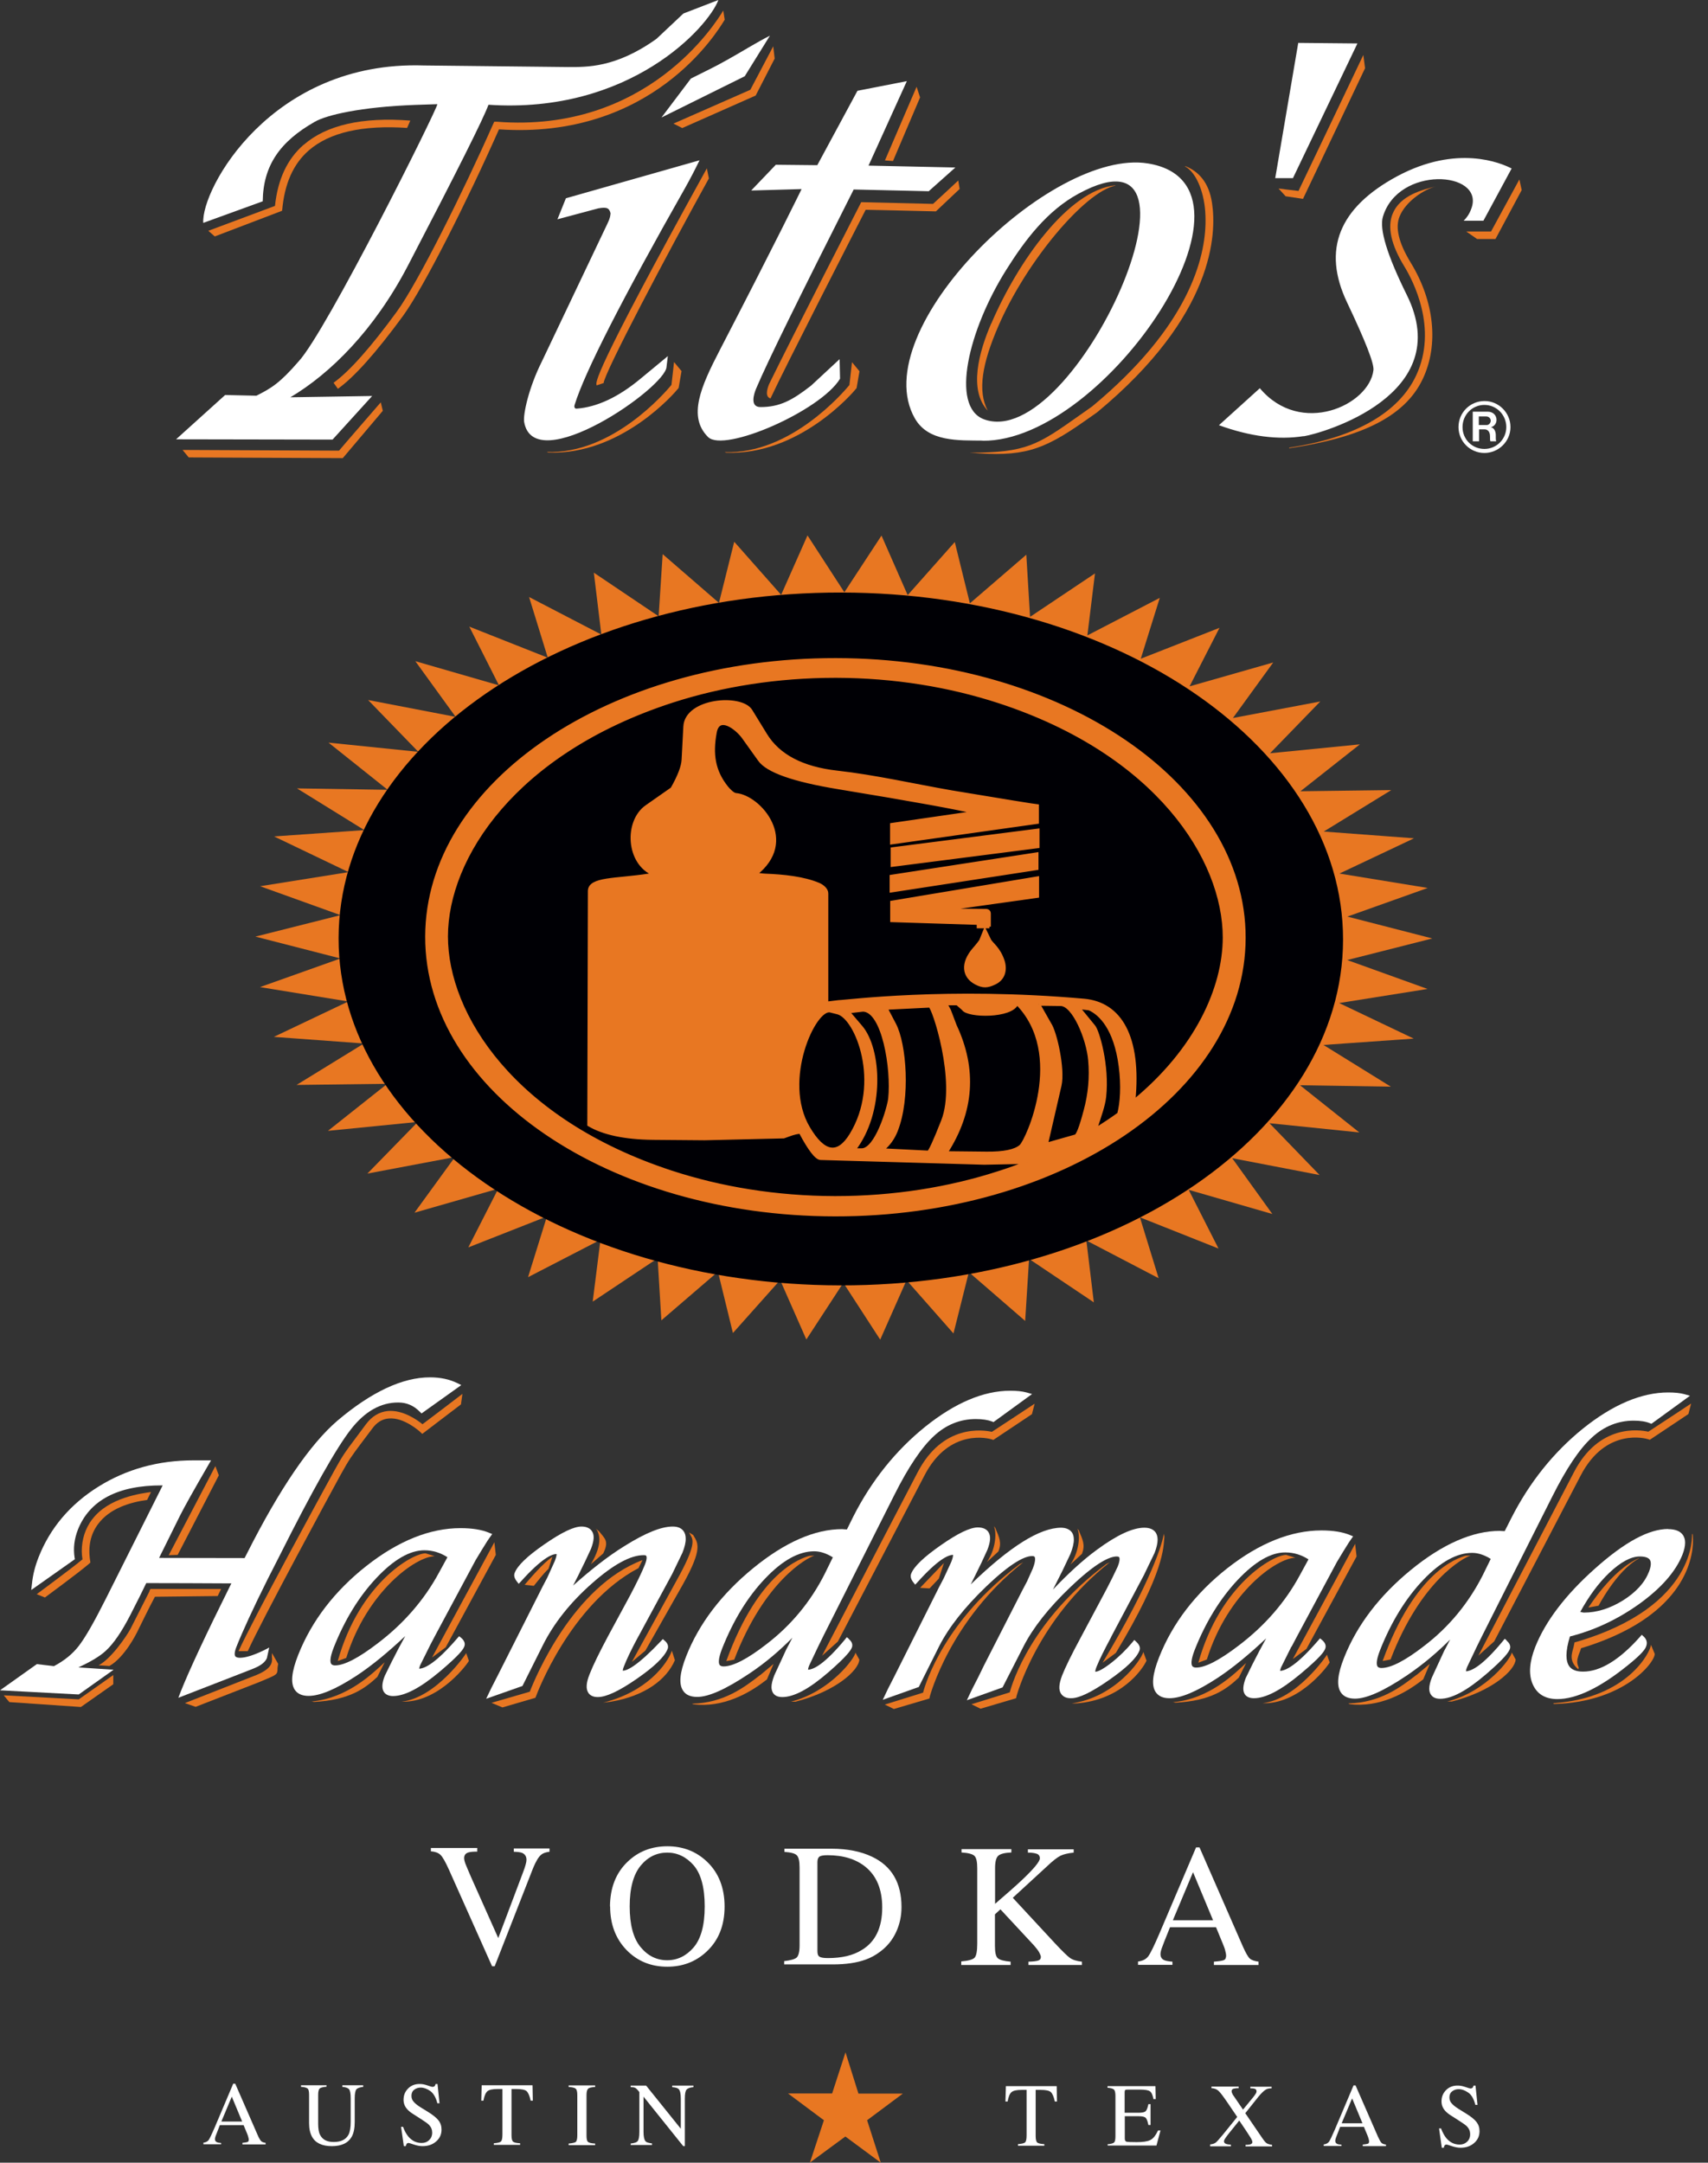 <svg width="79" height="100" viewBox="0 0 79 100" fill="none" xmlns="http://www.w3.org/2000/svg">
<rect x="0" y="0" width="79" height="100" fill="#333333" stroke="none"/>
<g clip-path="url(#clip0_237_3113)">
<path d="M39.054 27.385L40.772 24.764L41.983 27.518L44.161 25.063L44.86 27.898L47.47 25.649L47.643 28.523L50.646 26.514L50.294 29.381L53.643 27.645L52.764 30.459L56.406 29.029L55.021 31.736L58.89 30.632L57.026 33.2L61.067 32.435L58.743 34.83L62.898 34.418L60.148 36.587L64.35 36.533L61.227 38.45L65.402 38.762L61.953 40.392L66.035 41.058L62.319 42.382L66.248 43.393L62.313 44.391L66.028 45.728L61.94 46.38L65.389 48.024L61.214 48.317L64.33 50.246L60.129 50.18L62.872 52.362L58.717 51.936L61.034 54.331L56.992 53.553L58.85 56.134L54.981 55.017L56.36 57.731L52.724 56.287L53.59 59.102L50.247 57.358L50.593 60.219L47.597 58.21L47.417 61.078L44.813 58.822L44.101 61.657L41.93 59.195L40.712 61.943L39.007 59.315L37.296 61.936L36.084 59.188L33.9 61.637L33.207 58.802L30.59 61.051L30.417 58.184L27.414 60.186L27.774 57.325L24.424 59.055L25.297 56.247L21.661 57.678L23.046 54.963L19.171 56.074L21.042 53.5L16.993 54.265L19.324 51.876L15.169 52.289L17.912 50.113L13.717 50.166L16.833 48.25L12.665 47.944L16.108 46.307L12.026 45.642L15.748 44.318L11.813 43.307L15.748 42.315L12.032 40.978L16.121 40.326L12.678 38.676L16.853 38.383L13.737 36.454L17.932 36.52L15.195 34.338L19.35 34.764L17.026 32.368L21.075 33.147L19.21 30.572L23.079 31.69L21.707 28.975L25.337 30.412L24.471 27.605L27.814 29.341L27.467 26.48L30.464 28.496L30.65 25.622L33.254 27.878L33.96 25.05L36.13 27.505L37.349 24.757L39.054 27.385Z" fill="#E87722"/>
<path d="M10.228 99.162V99.089C10.128 99.082 10.061 99.069 10.028 99.049C9.968 99.022 9.942 98.975 9.942 98.902C9.942 98.869 9.955 98.823 9.975 98.763C9.995 98.703 10.061 98.536 10.168 98.264H11.267L11.433 98.663C11.46 98.723 11.473 98.776 11.486 98.823C11.5 98.876 11.506 98.909 11.506 98.929C11.506 98.989 11.486 99.029 11.453 99.042C11.42 99.055 11.34 99.069 11.213 99.082V99.155H12.285V99.082C12.185 99.069 12.119 99.042 12.079 99.002C12.039 98.962 11.979 98.869 11.912 98.709L10.88 96.347H10.787L9.922 98.39C9.788 98.696 9.702 98.882 9.649 98.956C9.595 99.022 9.515 99.062 9.409 99.075V99.148H10.228V99.162ZM10.241 98.091L10.721 96.946L11.2 98.097H10.241" fill="white"/>
<path d="M15.102 96.414V96.487C14.942 96.5 14.836 96.527 14.789 96.567C14.742 96.607 14.716 96.707 14.716 96.86V98.197C14.716 98.416 14.742 98.59 14.802 98.709C14.916 98.935 15.122 99.042 15.435 99.042C15.775 99.042 16.001 98.929 16.121 98.703C16.187 98.576 16.221 98.377 16.221 98.11V97.026C16.221 96.8 16.194 96.653 16.141 96.6C16.087 96.54 15.981 96.507 15.835 96.494V96.421H16.8V96.494C16.64 96.514 16.534 96.547 16.48 96.613C16.434 96.673 16.407 96.813 16.407 97.033V98.117C16.407 98.403 16.36 98.629 16.274 98.789C16.108 99.088 15.801 99.235 15.348 99.235C14.896 99.235 14.589 99.088 14.43 98.796C14.343 98.636 14.296 98.43 14.296 98.17V96.866C14.296 96.713 14.276 96.613 14.23 96.573C14.183 96.534 14.083 96.5 13.923 96.494V96.421H15.109L15.102 96.414Z" fill="white"/>
<path d="M18.645 98.35C18.711 98.536 18.798 98.683 18.891 98.796C19.057 98.989 19.257 99.088 19.503 99.088C19.637 99.088 19.75 99.049 19.843 98.962C19.936 98.876 19.99 98.762 19.99 98.609C19.99 98.476 19.943 98.356 19.843 98.25C19.776 98.183 19.643 98.09 19.444 97.964L19.091 97.738C18.984 97.671 18.898 97.598 18.838 97.531C18.718 97.398 18.665 97.252 18.665 97.092C18.665 96.879 18.738 96.707 18.878 96.567C19.017 96.427 19.204 96.354 19.43 96.361C19.523 96.361 19.637 96.38 19.77 96.427C19.903 96.474 19.976 96.494 19.996 96.494C20.049 96.494 20.083 96.48 20.103 96.46C20.123 96.434 20.136 96.4 20.149 96.361H20.236L20.329 97.252H20.229C20.163 96.986 20.049 96.793 19.903 96.686C19.75 96.58 19.603 96.527 19.457 96.527C19.344 96.527 19.244 96.56 19.157 96.627C19.071 96.693 19.031 96.786 19.031 96.906C19.031 97.013 19.064 97.106 19.131 97.179C19.197 97.259 19.297 97.339 19.43 97.425L19.797 97.651C20.023 97.791 20.189 97.924 20.282 98.044C20.376 98.164 20.422 98.303 20.422 98.47C20.422 98.689 20.343 98.869 20.176 99.015C20.009 99.162 19.803 99.235 19.543 99.235C19.417 99.235 19.284 99.208 19.144 99.162C19.004 99.115 18.924 99.088 18.904 99.088C18.858 99.088 18.824 99.102 18.804 99.135C18.784 99.168 18.778 99.201 18.771 99.235H18.678L18.551 98.343H18.651L18.645 98.35Z" fill="white"/>
<path d="M22.267 96.42H24.631L24.644 97.132H24.544C24.497 96.906 24.431 96.76 24.358 96.693C24.285 96.627 24.125 96.593 23.885 96.593H23.659V98.729C23.659 98.889 23.685 98.989 23.732 99.028C23.778 99.068 23.892 99.095 24.058 99.102V99.175H22.84V99.102C23.019 99.088 23.133 99.062 23.172 99.015C23.219 98.969 23.239 98.862 23.239 98.683V96.593H23.013C22.786 96.593 22.626 96.627 22.547 96.693C22.467 96.76 22.4 96.906 22.36 97.132H22.26L22.28 96.42H22.267Z" fill="white"/>
<path d="M26.302 99.115C26.468 99.102 26.582 99.075 26.628 99.042C26.675 99.002 26.702 98.902 26.702 98.743V96.88C26.702 96.727 26.682 96.627 26.628 96.58C26.582 96.534 26.468 96.507 26.302 96.5V96.427H27.527V96.5C27.361 96.507 27.248 96.534 27.201 96.58C27.154 96.627 27.128 96.72 27.128 96.88V98.743C27.128 98.902 27.148 99.002 27.201 99.042C27.254 99.082 27.361 99.109 27.527 99.115V99.188H26.302V99.115Z" fill="white"/>
<path d="M29.165 99.115C29.338 99.095 29.452 99.062 29.498 98.995C29.545 98.936 29.572 98.796 29.572 98.576V96.733L29.518 96.667C29.458 96.594 29.405 96.547 29.365 96.534C29.325 96.514 29.259 96.507 29.172 96.507V96.434H29.884L31.489 98.43V97.039C31.489 96.813 31.456 96.66 31.389 96.594C31.343 96.547 31.243 96.52 31.09 96.507V96.434H32.075V96.507C31.915 96.52 31.809 96.56 31.756 96.62C31.702 96.68 31.676 96.82 31.676 97.039V99.235H31.602L29.765 96.946V98.57C29.765 98.796 29.798 98.949 29.864 99.015C29.904 99.062 30.004 99.088 30.157 99.109V99.182H29.172V99.109L29.165 99.115Z" fill="white"/>
<path d="M46.511 96.46H48.875L48.889 97.172H48.789C48.742 96.946 48.675 96.8 48.602 96.733C48.529 96.667 48.369 96.633 48.129 96.633H47.903V98.769C47.903 98.929 47.93 99.029 47.976 99.069C48.03 99.109 48.136 99.135 48.303 99.142V99.215H47.084V99.142C47.264 99.128 47.377 99.102 47.417 99.055C47.464 99.009 47.483 98.902 47.483 98.723V96.633H47.257C47.031 96.633 46.871 96.667 46.791 96.733C46.705 96.8 46.645 96.946 46.605 97.172H46.505L46.525 96.46H46.511Z" fill="white"/>
<path d="M51.226 99.148C51.379 99.135 51.479 99.109 51.525 99.069C51.572 99.029 51.592 98.936 51.592 98.776V96.913C51.592 96.766 51.572 96.667 51.525 96.62C51.479 96.574 51.379 96.547 51.226 96.534V96.46H53.443L53.456 97.059H53.35C53.317 96.873 53.263 96.753 53.19 96.7C53.117 96.647 52.964 96.62 52.717 96.62H52.151C52.091 96.62 52.051 96.627 52.038 96.647C52.025 96.667 52.018 96.7 52.018 96.76V97.691H52.657C52.837 97.691 52.95 97.665 52.997 97.612C53.044 97.558 53.084 97.452 53.117 97.292H53.217V98.257H53.117C53.084 98.097 53.044 97.984 52.997 97.931C52.95 97.878 52.837 97.851 52.664 97.851H52.025V98.882C52.025 98.962 52.051 99.015 52.105 99.029C52.158 99.042 52.311 99.049 52.571 99.049C52.85 99.049 53.064 99.022 53.197 98.956C53.33 98.896 53.45 98.749 53.563 98.51H53.676L53.49 99.208H51.232V99.129L51.226 99.148Z" fill="white"/>
<path d="M55.98 99.155C56.093 99.142 56.173 99.115 56.233 99.069C56.293 99.022 56.406 98.889 56.579 98.683L57.225 97.884L56.773 97.219C56.573 96.926 56.433 96.74 56.353 96.673C56.273 96.6 56.167 96.56 56.033 96.554V96.481H57.292V96.554C57.172 96.554 57.092 96.567 57.052 96.58C56.999 96.6 56.966 96.633 56.966 96.693C56.966 96.733 56.979 96.773 57.006 96.826C57.019 96.853 57.039 96.886 57.066 96.92L57.492 97.545L57.958 96.98C58.024 96.9 58.071 96.826 58.098 96.78C58.111 96.747 58.118 96.72 58.118 96.7C58.118 96.64 58.091 96.6 58.031 96.58C57.991 96.567 57.931 96.56 57.831 96.56V96.487H58.817V96.56C58.703 96.56 58.617 96.58 58.557 96.614C58.464 96.667 58.344 96.78 58.197 96.96L57.598 97.711L58.384 98.862C58.471 98.989 58.537 99.069 58.59 99.102C58.644 99.135 58.73 99.162 58.837 99.175V99.248H57.611V99.175C57.731 99.175 57.811 99.162 57.858 99.142C57.904 99.122 57.925 99.089 57.925 99.042C57.925 98.995 57.891 98.922 57.831 98.823C57.771 98.723 57.598 98.463 57.319 98.051L56.826 98.663C56.752 98.756 56.706 98.823 56.679 98.862C56.633 98.929 56.613 98.982 56.613 99.009C56.613 99.069 56.646 99.109 56.719 99.135C56.759 99.148 56.832 99.162 56.932 99.168V99.242H55.973V99.168L55.98 99.155Z" fill="white"/>
<path d="M62.046 99.242V99.168C61.946 99.162 61.88 99.148 61.846 99.129C61.786 99.102 61.76 99.055 61.76 98.982C61.76 98.949 61.773 98.902 61.793 98.842C61.813 98.782 61.88 98.616 61.986 98.343H63.085L63.251 98.743C63.278 98.802 63.291 98.856 63.305 98.902C63.318 98.956 63.325 98.989 63.325 99.009C63.325 99.069 63.305 99.109 63.271 99.122C63.238 99.135 63.158 99.148 63.032 99.162V99.235H64.104V99.162C64.004 99.148 63.937 99.122 63.897 99.082C63.857 99.042 63.804 98.949 63.731 98.789L62.699 96.427H62.605L61.74 98.47C61.607 98.776 61.52 98.962 61.467 99.035C61.414 99.102 61.334 99.142 61.227 99.155V99.228H62.046V99.242ZM62.059 98.17L62.539 97.026L63.018 98.177H62.059" fill="white"/>
<path d="M66.654 98.423C66.727 98.609 66.807 98.756 66.9 98.869C67.067 99.062 67.267 99.162 67.513 99.162C67.646 99.162 67.759 99.122 67.853 99.035C67.946 98.949 67.999 98.836 67.999 98.683C67.999 98.549 67.953 98.43 67.853 98.323C67.786 98.257 67.653 98.164 67.453 98.037L67.1 97.811C66.994 97.745 66.907 97.671 66.847 97.605C66.727 97.472 66.674 97.325 66.674 97.166C66.674 96.953 66.747 96.78 66.887 96.64C67.027 96.5 67.213 96.427 67.44 96.434C67.533 96.434 67.646 96.454 67.779 96.5C67.913 96.547 67.986 96.567 68.006 96.567C68.059 96.567 68.092 96.553 68.112 96.534C68.132 96.507 68.146 96.474 68.159 96.434H68.246L68.339 97.325H68.239C68.172 97.059 68.066 96.866 67.913 96.76C67.759 96.653 67.613 96.6 67.466 96.6C67.353 96.6 67.253 96.633 67.167 96.7C67.08 96.766 67.04 96.86 67.04 96.979C67.04 97.086 67.074 97.179 67.14 97.252C67.207 97.332 67.307 97.412 67.44 97.498L67.806 97.725C68.032 97.864 68.199 97.997 68.292 98.117C68.385 98.237 68.432 98.376 68.432 98.543C68.432 98.762 68.352 98.942 68.186 99.088C68.019 99.235 67.813 99.308 67.553 99.308C67.427 99.308 67.293 99.281 67.153 99.235C67.014 99.188 66.934 99.162 66.914 99.162C66.867 99.162 66.834 99.175 66.814 99.208C66.794 99.242 66.787 99.275 66.781 99.308H66.687L66.561 98.416H66.661L66.654 98.423Z" fill="white"/>
<path d="M39.706 96.806H41.757L40.106 98.037L40.738 100L39.1 98.789L37.462 99.993L38.108 98.037L36.45 96.8H38.488L39.107 94.897L39.706 96.806Z" fill="#E87722"/>
<path d="M22.074 85.463V85.616C21.874 85.616 21.734 85.629 21.661 85.656C21.534 85.695 21.468 85.782 21.468 85.915C21.468 85.981 21.488 86.075 21.534 86.194C21.581 86.314 21.668 86.514 21.787 86.793L23.046 89.614L24.198 86.56C24.251 86.427 24.284 86.314 24.311 86.221C24.338 86.128 24.351 86.055 24.351 85.995C24.351 85.842 24.284 85.735 24.151 85.675C24.071 85.642 23.945 85.629 23.765 85.622V85.469H25.416V85.622C25.243 85.642 25.117 85.689 25.037 85.755C24.91 85.855 24.791 86.061 24.664 86.361L22.88 90.918H22.76L20.769 86.46C20.602 86.088 20.469 85.855 20.369 85.762C20.269 85.669 20.123 85.616 19.93 85.602V85.449H22.08L22.074 85.463Z" fill="white"/>
<path d="M28.22 88.15C28.22 88.969 28.473 89.641 28.979 90.166C29.478 90.678 30.104 90.938 30.863 90.938C31.569 90.938 32.175 90.712 32.675 90.246C33.234 89.727 33.514 89.035 33.514 88.157C33.514 87.299 33.247 86.607 32.708 86.088C32.208 85.609 31.596 85.369 30.87 85.369C30.144 85.369 29.532 85.602 29.032 86.081C28.486 86.6 28.22 87.292 28.213 88.15M29.125 88.15C29.125 87.299 29.299 86.673 29.631 86.267C29.964 85.862 30.377 85.662 30.863 85.662C31.336 85.662 31.742 85.862 32.082 86.247C32.421 86.64 32.595 87.272 32.595 88.15C32.595 89.022 32.421 89.647 32.082 90.046C31.742 90.439 31.336 90.639 30.857 90.639C30.37 90.639 29.958 90.432 29.625 90.026C29.292 89.621 29.125 88.995 29.125 88.144" fill="white"/>
<path d="M36.277 90.832H38.521C39.12 90.832 39.633 90.758 40.046 90.606C40.272 90.526 40.492 90.406 40.705 90.246C41.038 90 41.284 89.694 41.451 89.328C41.617 88.969 41.697 88.583 41.697 88.177C41.697 87.059 41.244 86.281 40.325 85.848C39.819 85.609 39.193 85.482 38.461 85.482H36.283V85.629C36.583 85.649 36.776 85.702 36.856 85.788C36.943 85.875 36.983 86.061 36.983 86.361V89.954C36.983 90.26 36.929 90.446 36.843 90.519C36.756 90.592 36.563 90.645 36.27 90.679V90.832H36.277ZM37.808 90.22V86.101C37.808 85.968 37.848 85.882 37.908 85.842C37.975 85.802 38.095 85.782 38.275 85.782C39.007 85.782 39.586 85.962 40.032 86.321C40.545 86.74 40.805 87.365 40.805 88.197C40.805 89.129 40.492 89.787 39.859 90.166C39.453 90.419 38.934 90.539 38.301 90.539C38.101 90.539 37.962 90.519 37.902 90.472C37.835 90.433 37.808 90.346 37.808 90.213" fill="white"/>
<path d="M44.467 90.692C44.793 90.665 45 90.606 45.08 90.519C45.16 90.426 45.2 90.213 45.2 89.874V86.381C45.2 86.088 45.16 85.902 45.073 85.815C44.986 85.729 44.787 85.675 44.474 85.656V85.502H46.778V85.656C46.465 85.669 46.258 85.722 46.165 85.815C46.072 85.902 46.025 86.095 46.025 86.381V88.031C46.518 87.605 46.931 87.246 47.244 86.953C47.81 86.421 48.096 86.075 48.096 85.928C48.096 85.822 48.05 85.749 47.95 85.715C47.856 85.682 47.717 85.662 47.544 85.662V85.509H49.661V85.662C49.401 85.689 49.202 85.735 49.048 85.808C48.902 85.882 48.695 86.041 48.429 86.294L46.844 87.751L48.769 89.827C49.115 90.2 49.355 90.433 49.481 90.526C49.608 90.619 49.794 90.679 50.041 90.705V90.858H47.57V90.705C47.797 90.699 47.943 90.679 48.023 90.652C48.103 90.626 48.143 90.572 48.143 90.486C48.143 90.439 48.116 90.373 48.069 90.28C48.016 90.186 47.936 90.08 47.83 89.96L46.272 88.284L46.019 88.516V89.974C46.019 90.273 46.059 90.466 46.152 90.546C46.245 90.626 46.438 90.679 46.744 90.705V90.858H44.46V90.705L44.467 90.692Z" fill="white"/>
<path d="M54.229 90.858V90.705C54.036 90.692 53.909 90.665 53.843 90.632C53.729 90.579 53.676 90.486 53.676 90.353C53.676 90.286 53.696 90.193 53.736 90.08C53.776 89.96 53.903 89.641 54.116 89.115H56.246L56.566 89.893C56.613 90.007 56.653 90.106 56.673 90.206C56.699 90.306 56.712 90.373 56.712 90.412C56.712 90.532 56.679 90.605 56.606 90.632C56.539 90.665 56.386 90.685 56.147 90.705V90.858H58.211V90.705C58.018 90.678 57.885 90.632 57.805 90.559C57.725 90.486 57.618 90.299 57.485 90L55.481 85.422H55.321L53.636 89.381C53.383 89.973 53.203 90.339 53.103 90.466C52.997 90.599 52.844 90.672 52.637 90.698V90.852H54.229V90.858ZM54.249 88.789L55.181 86.567L56.107 88.789H54.249Z" fill="white"/>
<path fill-rule="evenodd" clip-rule="evenodd" d="M62.12 43.453C62.106 52.302 51.699 59.454 38.867 59.434C26.042 59.414 15.648 52.229 15.661 43.38C15.675 34.531 26.082 27.378 38.914 27.398C51.745 27.418 62.133 34.604 62.12 43.453Z" fill="#000005"/>
<path fill-rule="evenodd" clip-rule="evenodd" d="M38.661 30.499C49.102 30.512 57.558 36.274 57.545 43.367C57.532 50.459 49.062 56.188 38.621 56.174C28.18 56.161 19.723 50.399 19.736 43.307C19.75 36.214 28.22 30.486 38.661 30.499ZM52.444 50.912C55.321 48.543 56.619 45.702 56.626 43.353C56.626 39.707 53.51 34.837 46.212 32.449C43.928 31.703 41.371 31.277 38.661 31.271C35.944 31.271 33.387 31.683 31.096 32.422C23.792 34.791 20.655 39.654 20.649 43.294C20.649 46.94 23.765 51.81 31.063 54.198C33.347 54.944 35.904 55.369 38.621 55.376C41.331 55.376 43.888 54.964 46.172 54.225C46.638 54.079 47.077 53.919 47.504 53.746L45.526 53.786L37.948 53.566C37.755 53.553 37.442 53.154 37.023 52.362C36.929 52.349 36.736 52.389 36.45 52.495L36.25 52.568L32.588 52.655L30.204 52.635C28.899 52.621 27.907 52.409 27.234 52.009L27.261 41.204C27.261 40.599 28.493 40.699 29.991 40.466L30.244 40.426C29.019 39.934 28.919 37.984 29.904 37.292L31.083 36.467C31.409 35.895 31.582 35.443 31.596 35.123L31.676 33.599C31.736 32.342 34.286 32.136 34.732 32.861L35.418 33.979C36.017 34.95 37.116 35.522 38.714 35.702C40.492 35.902 42.243 36.307 44.008 36.614C46.525 37.033 47.85 37.246 47.983 37.259V38.024L41.238 38.975V38.124L45.086 37.565C44.394 37.385 42.283 36.999 38.761 36.42C36.703 36.081 35.491 35.655 35.125 35.136L34.373 34.085C34.073 33.673 33.234 33.021 33.081 33.866C32.894 34.877 33.014 35.655 33.613 36.407C33.687 36.5 33.9 36.733 34.039 36.74C35.138 36.833 36.923 38.896 34.932 40.432C35.085 40.426 35.225 40.459 35.385 40.466C36.23 40.499 37.169 40.592 37.875 40.892C38.055 40.971 38.248 41.138 38.241 41.317V46.381L38.794 46.314C39.12 46.314 43.795 45.689 50.127 46.248C51.818 46.394 52.737 47.944 52.444 50.912C52.444 50.918 52.444 50.905 52.444 50.912ZM41.264 40.013V39.248L48.01 38.383V39.148L41.264 40.013ZM41.218 41.198V40.519L47.963 39.481V40.16L41.218 41.198ZM45.766 42.854H45.246V42.695L41.244 42.568V41.717L47.99 40.592V41.444L44.061 41.996V42.083L45.592 42.096C45.706 42.096 45.766 42.156 45.759 42.269V42.848M45.759 43.447C45.859 43.653 46.205 43.832 46.405 44.458C46.518 44.85 46.431 45.263 45.999 45.462C45.672 45.615 45.473 45.635 45.133 45.456C44.567 45.156 44.474 44.544 45.053 43.879C45.16 43.759 45.373 43.5 45.373 43.46L45.553 43.014L45.766 43.453M43.748 46.414L43.914 46.72L44.181 47.425C45.126 49.441 44.986 51.397 43.761 53.3L45.632 53.32C46.425 53.327 46.951 53.22 47.211 52.994C47.504 52.741 49.341 48.736 47.037 46.394C46.804 47.033 44.747 46.999 44.547 46.653L44.274 46.414H43.748ZM48.043 46.441L48.556 47.345C48.815 47.718 49.202 49.434 49.028 50.193L48.402 52.908L49.741 52.528C49.834 52.515 49.987 52.129 50.187 51.371C50.4 50.592 50.473 49.807 50.4 49.015C50.313 48.017 49.654 46.454 49.062 46.447L48.043 46.434M43.002 46.52L40.985 46.62L41.377 47.365C41.857 48.277 42.05 50.772 41.457 52.276C41.318 52.635 41.098 52.934 40.812 53.167L42.936 53.273C42.995 53.273 43.222 52.794 43.602 51.823C44.314 50.007 43.162 46.52 43.002 46.52ZM51.745 51.504C51.878 50.998 51.932 50.2 51.812 49.295C51.585 47.552 50.886 46.873 50.38 46.647L49.881 46.587L50.6 47.465C50.78 47.685 51.252 49.261 51.093 50.719C51.053 51.091 50.893 51.55 50.666 52.229C51.039 51.989 51.399 51.757 51.745 51.504ZM39.233 46.786L39.819 47.472C40.718 48.516 40.858 51.424 39.506 53.167H39.846C40.525 53.18 41.098 51.251 41.151 50.798C41.298 49.421 40.858 46.72 39.913 46.707L39.233 46.786ZM38.408 46.747C37.682 46.56 36.097 49.953 37.395 52.149C38.101 53.347 38.754 53.453 39.36 52.468C40.825 50.073 39.62 47.059 38.747 46.833L38.408 46.747Z" fill="#E87722"/>
<path d="M52.444 50.912C55.321 48.543 56.619 45.702 56.626 43.353C56.626 39.707 53.51 34.837 46.212 32.449C43.928 31.703 41.371 31.277 38.661 31.271C35.944 31.271 33.387 31.683 31.096 32.422C23.792 34.791 20.655 39.654 20.649 43.294C20.649 46.94 23.765 51.81 31.063 54.198C33.347 54.944 35.904 55.369 38.621 55.376C41.331 55.376 43.888 54.964 46.172 54.225C46.638 54.079 47.077 53.919 47.504 53.746L45.526 53.786L37.948 53.566C37.755 53.553 37.442 53.154 37.023 52.362C36.929 52.349 36.736 52.389 36.45 52.495L36.25 52.568L32.588 52.655L30.204 52.635C28.899 52.621 27.907 52.409 27.234 52.009L27.261 41.204C27.261 40.599 28.493 40.699 29.991 40.466L30.244 40.426C29.019 39.934 28.919 37.984 29.904 37.292L31.083 36.467C31.409 35.895 31.582 35.443 31.596 35.123L31.676 33.599C31.736 32.342 34.286 32.136 34.732 32.861L35.418 33.979C36.017 34.95 37.116 35.522 38.714 35.702C40.492 35.902 42.243 36.307 44.008 36.614C46.525 37.033 47.85 37.246 47.983 37.259V38.024L41.238 38.975V38.124L45.086 37.565C44.394 37.385 42.283 36.999 38.761 36.42C36.703 36.081 35.491 35.655 35.125 35.136L34.373 34.085C34.073 33.673 33.234 33.021 33.081 33.866C32.894 34.877 33.014 35.655 33.613 36.407C33.687 36.5 33.9 36.733 34.039 36.74C35.138 36.833 36.923 38.896 34.932 40.432C35.085 40.426 35.225 40.459 35.385 40.466C36.23 40.499 37.169 40.592 37.875 40.892C38.055 40.971 38.248 41.138 38.241 41.317V46.381L38.794 46.314C39.12 46.314 43.795 45.689 50.127 46.248C51.818 46.394 52.737 47.944 52.444 50.912ZM52.444 50.912C52.444 50.905 52.444 50.918 52.444 50.912ZM45.766 42.854H45.246V42.695L41.244 42.568V41.717L47.99 40.592V41.444L44.061 41.996V42.083L45.592 42.096C45.706 42.096 45.766 42.156 45.759 42.269V42.848M45.759 43.447C45.859 43.653 46.205 43.832 46.405 44.458C46.518 44.85 46.431 45.263 45.999 45.462C45.672 45.615 45.473 45.635 45.133 45.456C44.567 45.156 44.474 44.544 45.053 43.879C45.16 43.759 45.373 43.5 45.373 43.46L45.553 43.014L45.766 43.453M48.043 46.441L48.556 47.345C48.815 47.718 49.202 49.434 49.028 50.193L48.402 52.908L49.741 52.528C49.834 52.515 49.987 52.129 50.187 51.371C50.4 50.592 50.473 49.807 50.4 49.015C50.313 48.017 49.654 46.454 49.062 46.447L48.043 46.434M38.661 30.499C49.102 30.512 57.558 36.274 57.545 43.367C57.532 50.459 49.062 56.188 38.621 56.174C28.18 56.161 19.723 50.399 19.736 43.307C19.75 36.214 28.22 30.486 38.661 30.499ZM41.264 40.013V39.248L48.01 38.383V39.148L41.264 40.013ZM41.218 41.198V40.519L47.963 39.481V40.16L41.218 41.198ZM43.748 46.414L43.914 46.72L44.181 47.425C45.126 49.441 44.986 51.397 43.761 53.3L45.632 53.32C46.425 53.327 46.951 53.22 47.211 52.994C47.504 52.741 49.341 48.736 47.037 46.394C46.804 47.033 44.747 46.999 44.547 46.653L44.274 46.414H43.748ZM43.002 46.52L40.985 46.62L41.377 47.365C41.857 48.277 42.05 50.772 41.457 52.276C41.318 52.635 41.098 52.934 40.812 53.167L42.936 53.273C42.995 53.273 43.222 52.794 43.602 51.823C44.314 50.007 43.162 46.52 43.002 46.52ZM51.745 51.504C51.878 50.998 51.932 50.2 51.812 49.295C51.585 47.552 50.886 46.873 50.38 46.647L49.881 46.587L50.6 47.465C50.78 47.685 51.252 49.261 51.093 50.719C51.053 51.091 50.893 51.55 50.666 52.229C51.039 51.989 51.399 51.757 51.745 51.504ZM39.233 46.786L39.819 47.472C40.718 48.516 40.858 51.424 39.506 53.167H39.846C40.525 53.18 41.098 51.251 41.151 50.798C41.298 49.421 40.858 46.72 39.913 46.707L39.233 46.786ZM38.408 46.747C37.682 46.56 36.097 49.953 37.395 52.149C38.101 53.347 38.754 53.453 39.36 52.468C40.825 50.073 39.62 47.059 38.747 46.833L38.408 46.747Z" stroke="#E87722" stroke-width="0.14" stroke-miterlimit="3.86"/>
<path fill-rule="evenodd" clip-rule="evenodd" d="M68.658 20.945C69.311 20.945 69.864 20.413 69.864 19.747C69.864 19.088 69.324 18.543 68.665 18.543C67.999 18.543 67.46 19.075 67.46 19.747C67.46 20.406 67.993 20.945 68.658 20.945ZM68.658 20.759C68.092 20.759 67.646 20.313 67.646 19.747C67.646 19.182 68.092 18.723 68.658 18.723C69.218 18.723 69.671 19.182 69.671 19.747C69.671 20.306 69.218 20.759 68.658 20.759ZM68.132 20.406H68.412V19.854H68.678C68.798 19.854 68.918 19.953 68.918 20.173C68.918 20.339 68.918 20.359 68.938 20.406H69.204C69.164 20.273 69.204 20.133 69.171 20C69.138 19.847 69.045 19.767 68.951 19.754C69.098 19.727 69.218 19.594 69.218 19.415C69.218 19.202 69.058 19.035 68.811 19.035H68.119V20.406M68.399 19.654V19.255H68.738C68.858 19.255 68.951 19.341 68.951 19.454C68.951 19.561 68.858 19.661 68.752 19.654H68.399Z" fill="white"/>
<path fill-rule="evenodd" clip-rule="evenodd" d="M17.22 18.303L15.382 20.326L8.144 20.313L10.414 18.264L11.859 18.297C12.552 17.951 12.951 17.705 13.81 16.713C15.095 15.336 20.236 5.023 20.229 4.817L19.224 4.85C16.667 4.943 15.095 5.323 14.563 5.629C12.958 6.54 12.172 7.645 12.152 9.308L9.402 10.306C9.296 8.756 12.538 2.794 19.603 3.027L26.262 3.1C27.128 3.1 28.473 3.147 30.364 1.796L31.609 0.625L33.227 0C32.761 1.251 29.139 5.283 22.593 4.844C22.373 5.462 21.128 7.944 18.864 12.289C17.313 15.263 15.282 17.272 13.431 18.37L17.22 18.31V18.303ZM30.604 5.422L31.955 3.633L32.888 3.167C33.267 2.981 33.873 2.641 34.705 2.149C35.005 1.976 35.305 1.803 35.611 1.65L34.446 3.526L30.604 5.429M60.049 1.983L62.785 2.009L59.802 8.237H58.983L60.049 1.976M38.854 17.512C37.955 18.995 33.487 20.951 32.748 20.206C31.809 19.268 32.401 17.904 33.3 16.174C35.911 11.138 37.023 8.849 37.076 8.743L34.745 8.809L35.884 7.618L37.802 7.638L39.66 4.198L41.944 3.752L40.172 7.658L44.188 7.745L42.956 8.842L39.486 8.762C36.936 13.812 35.511 16.7 34.978 17.957C34.872 18.204 34.672 18.822 35.172 18.822C36.064 18.822 36.636 18.516 37.515 17.831L38.834 16.607L38.854 17.505M60.302 20.166C59.123 20.353 57.811 20.18 56.38 19.661L58.271 17.951C60.162 20.2 63.331 18.736 63.525 17.119C63.564 16.813 63.152 15.768 62.306 13.985C61.147 11.55 61.92 9.607 64.623 8.15C67.393 6.667 69.431 7.538 69.917 7.791L68.612 10.206H67.7C67.799 10.1 67.959 9.94 68.072 9.594C68.618 7.898 64.67 7.658 63.964 10.02C63.791 10.592 64.157 11.796 65.069 13.639C67.367 18.27 61.161 20.033 60.302 20.173M45.453 20.373C44.327 20.359 42.942 20.439 42.316 19.348C39.979 15.263 48.615 6.826 53.097 7.558C59.116 8.536 51.146 20.439 45.453 20.379M30.89 16.46L30.83 16.953C30.817 17.911 24.704 22.136 24.244 19.514C24.185 19.168 24.458 17.918 25.057 16.727L28.093 10.346C28.226 10.073 28.226 9.987 28.24 9.86C28.18 9.634 28.093 9.561 27.674 9.634L25.783 10.14L26.175 9.168L32.355 7.412C32.148 7.838 31.929 8.263 31.696 8.676C28.746 13.879 27.041 17.226 26.582 18.709C26.548 18.809 26.568 18.902 26.675 18.895C27.62 18.822 28.599 18.363 29.618 17.518L30.897 16.46M49.887 8.955C48.436 9.741 47.417 11.085 46.551 12.462C44.787 15.263 43.954 18.776 45.493 19.381C49.721 20.991 56.686 5.263 49.887 8.955Z" fill="white"/>
<path fill-rule="evenodd" clip-rule="evenodd" d="M22.979 5.629H22.86L22.813 5.728C21.421 8.875 19.324 13.08 18.358 14.404C17.16 16.048 16.148 17.186 15.428 17.698L15.628 17.977C16.387 17.438 17.399 16.301 18.638 14.611C19.603 13.287 21.621 9.275 23.079 5.981C30.131 6.46 33.154 1.517 33.52 0.911L33.453 0.486C33.101 1.078 29.911 6.168 22.986 5.629" fill="#E87722"/>
<path fill-rule="evenodd" clip-rule="evenodd" d="M15.681 20.838C15.515 20.838 8.443 20.805 8.443 20.805L8.73 21.151L15.854 21.184L17.706 18.995L17.612 18.603C17.612 18.603 15.781 20.712 15.681 20.838Z" fill="#E87722"/>
<path fill-rule="evenodd" clip-rule="evenodd" d="M34.705 4.152C34.599 4.198 31.15 5.715 31.15 5.715L31.556 5.921L34.952 4.418L35.831 2.708L35.764 2.142C35.764 2.142 34.759 4.052 34.705 4.152Z" fill="#E87722"/>
<path fill-rule="evenodd" clip-rule="evenodd" d="M27.601 17.818L27.92 17.711C27.96 17.226 30.843 11.77 32.788 8.25L32.694 7.784C27.367 17.425 27.534 17.711 27.601 17.824" fill="#E87722"/>
<path fill-rule="evenodd" clip-rule="evenodd" d="M31.056 17.798C30.77 18.144 28.32 21.011 25.29 20.898L25.357 20.925C28.746 21.058 31.25 18.117 31.356 17.977L31.389 17.937L31.523 17.159L31.176 16.74C31.176 16.74 31.07 17.711 31.056 17.804" fill="#E87722"/>
<path fill-rule="evenodd" clip-rule="evenodd" d="M39.287 17.805C39 18.15 36.55 21.018 33.52 20.905L33.587 20.931C36.976 21.065 39.48 18.124 39.586 17.984L39.62 17.944L39.753 17.166L39.407 16.747C39.407 16.747 39.3 17.718 39.287 17.811" fill="#E87722"/>
<path fill-rule="evenodd" clip-rule="evenodd" d="M40.931 7.418L41.304 7.445L42.556 4.504L42.396 4.012L40.931 7.418Z" fill="#E87722"/>
<path fill-rule="evenodd" clip-rule="evenodd" d="M45.846 14.957C45.279 16.267 44.793 18.031 45.686 18.989C45.206 18.077 45.426 16.813 46.172 15.09C47.457 12.109 50.154 8.889 51.585 8.583V8.57C49.415 8.796 47.077 12.096 45.852 14.957" fill="#E87722"/>
<path fill-rule="evenodd" clip-rule="evenodd" d="M54.782 7.685C55.134 7.831 55.554 8.43 55.707 9.434C55.74 9.641 55.76 9.9 55.76 10.206C55.76 11.909 55.001 15.076 50.52 18.789L49.927 19.208C47.996 20.572 47.477 20.938 44.827 20.931H44.86C47.27 21.131 48.183 20.865 50.134 19.494L50.74 19.069C56.18 14.571 56.273 10.798 56.06 9.388C55.913 8.383 55.388 7.911 54.848 7.691H54.795L54.782 7.685Z" fill="#E87722"/>
<path fill-rule="evenodd" clip-rule="evenodd" d="M60.062 8.829C59.869 8.809 59.136 8.716 59.136 8.716L59.463 9.075L60.268 9.195L63.138 3.154L63.058 2.542C63.058 2.542 60.169 8.609 60.062 8.822" fill="#E87722"/>
<path fill-rule="evenodd" clip-rule="evenodd" d="M68.958 10.705H67.819L68.319 11.051H69.171L70.383 8.789L70.276 8.297C70.276 8.297 69.058 10.539 68.965 10.705" fill="#E87722"/>
<path fill-rule="evenodd" clip-rule="evenodd" d="M64.417 9.874C64.157 10.499 64.344 11.324 64.956 12.322C65.342 12.954 66.521 15.176 65.502 17.359C64.696 19.089 62.659 20.246 59.622 20.699L59.636 20.725C62.792 20.253 64.956 19.348 65.815 17.505C66.554 15.928 66.341 13.926 65.249 12.143C64.696 11.238 64.523 10.519 64.736 10.007C65.016 9.315 65.868 8.749 66.428 8.616C65.808 8.769 64.763 9.022 64.417 9.88" fill="#E87722"/>
<path fill-rule="evenodd" clip-rule="evenodd" d="M14.043 6.693C13.284 7.359 12.851 8.284 12.718 9.521L9.635 10.672L9.935 10.932L13.058 9.741L13.005 9.701L13.051 9.727C13.158 8.503 13.557 7.592 14.276 6.96C15.235 6.121 16.773 5.775 18.831 5.915L18.977 5.576C16.753 5.403 15.095 5.782 14.043 6.7" fill="#E87722"/>
<path fill-rule="evenodd" clip-rule="evenodd" d="M44.327 8.343C44.327 8.343 43.249 9.348 43.155 9.428C43.029 9.428 39.833 9.348 39.833 9.348L39.786 9.441C39.646 9.714 36.636 15.589 35.571 17.764C35.465 18.031 35.391 18.35 35.638 18.423C36.303 16.993 39.6 10.559 40.039 9.701C40.239 9.701 43.288 9.774 43.288 9.774L44.387 8.736L44.321 8.343H44.327Z" fill="#E87722"/>
<path d="M21.148 63.952C20.795 63.779 20.369 63.686 19.89 63.686C18.618 63.686 17.18 64.358 15.608 65.689C14.343 66.773 12.931 68.842 11.42 71.836C11.42 71.836 11.353 71.963 11.313 72.043C11.167 72.043 7.724 72.036 7.358 72.036C7.511 71.723 8.323 70.087 8.323 70.087C8.523 69.687 8.969 68.889 9.649 67.718L9.762 67.525H8.943C7.325 67.525 5.846 67.931 4.548 68.743C3.249 69.554 2.317 70.652 1.785 72.003C1.625 72.409 1.518 72.821 1.478 73.234L1.445 73.52L3.463 72.096L3.449 72.016C3.383 71.59 3.436 71.158 3.602 70.732C4.142 69.368 5.454 68.676 7.498 68.683H7.524C7.351 69.035 4.888 73.939 4.888 73.939C4.361 74.99 3.942 75.722 3.642 76.108C3.356 76.48 2.963 76.793 2.497 77.039C2.417 77.033 1.705 76.946 1.705 76.946L0 78.157L3.642 78.35L5.254 77.206C5.254 77.206 4.142 77.132 3.629 77.099C4.155 76.853 4.601 76.6 4.888 76.334C5.254 76.001 5.627 75.449 6.013 74.704L6.452 73.839C6.452 73.839 6.685 73.367 6.765 73.2C6.912 73.2 10.328 73.207 10.701 73.214C10.681 73.254 10.654 73.307 10.654 73.307C9.509 75.609 8.736 77.266 8.357 78.224L8.25 78.503L11.18 77.365L11.706 77.159C12.059 77.019 12.265 76.86 12.345 76.667L12.452 76.181L12.206 76.308C11.726 76.54 11.353 76.653 11.1 76.653C11.02 76.653 10.92 76.64 10.88 76.58C10.854 76.54 10.827 76.434 10.927 76.168C11.22 75.429 11.706 74.371 12.379 73.021L12.918 71.963C14.443 68.922 15.555 66.953 16.227 66.094C16.873 65.263 17.612 64.844 18.425 64.85C18.811 64.85 19.131 64.99 19.417 65.276L19.497 65.356L21.335 64.045L21.142 63.946L21.148 63.952Z" fill="white"/>
<path d="M20.695 72.003C20.602 72.176 20.302 72.721 20.302 72.721C19.63 73.965 18.678 75.07 17.466 75.988C16.58 76.667 15.921 77.006 15.502 77.006C15.368 77.006 15.335 76.953 15.322 76.939C15.275 76.873 15.235 76.693 15.435 76.181C15.941 74.903 16.607 73.812 17.419 72.954C18.218 72.109 18.957 71.683 19.63 71.683C20.029 71.683 20.382 71.803 20.695 72.003ZM22.673 71.064L22.766 70.931L22.62 70.872C22.287 70.732 21.841 70.659 21.301 70.659C19.896 70.659 18.438 71.237 16.953 72.402C15.482 73.56 14.416 74.944 13.79 76.527C13.484 77.305 13.431 77.831 13.637 78.137C13.764 78.323 13.977 78.416 14.27 78.416C14.802 78.416 15.528 78.111 16.487 77.485C17.226 76.999 17.985 76.361 18.744 75.649C18.658 75.808 18.438 76.214 18.438 76.214L18.119 76.833L17.799 77.485C17.659 77.831 17.652 78.077 17.759 78.237C17.839 78.357 17.985 78.423 18.178 78.423C18.724 78.423 19.437 78.051 20.356 77.279C21.255 76.52 21.428 76.261 21.474 76.134C21.508 76.055 21.528 75.901 21.335 75.735L21.235 75.655L21.148 75.755C20.169 76.893 19.657 77.146 19.39 77.159C19.39 77.132 19.397 77.093 19.43 77.006L19.91 76.041L20.169 75.549L22 72.136L22.294 71.65L22.547 71.244L22.66 71.078" fill="white"/>
<path d="M29.538 75.649L31.096 72.768L31.562 71.803C31.669 71.537 31.722 71.317 31.716 71.138C31.716 71.005 31.682 70.891 31.622 70.805C31.523 70.659 31.349 70.585 31.116 70.585C30.584 70.585 29.858 70.878 28.879 71.49C28.093 71.976 27.301 72.608 26.509 73.313C26.555 73.22 26.755 72.828 26.755 72.828L27.061 72.202L27.334 71.617C27.481 71.237 27.501 70.971 27.374 70.792C27.281 70.659 27.121 70.585 26.895 70.585C26.542 70.585 25.982 70.852 25.183 71.404C24.384 71.956 23.938 72.388 23.805 72.728C23.758 72.848 23.792 72.974 23.898 73.114L23.991 73.234L24.098 73.12C25.037 72.076 25.51 71.856 25.743 71.856C25.743 71.856 25.743 71.856 25.743 71.876C25.743 71.916 25.729 72.003 25.663 72.176L25.317 72.941L25.104 73.347L23.019 77.478L22.726 78.05L22.487 78.549L24.165 77.957L25.117 76.055C25.623 75.05 26.382 74.092 27.381 73.213C28.366 72.342 29.172 71.903 29.778 71.909C29.818 71.909 29.871 71.909 29.891 71.943C29.904 71.963 29.944 72.056 29.831 72.342C29.691 72.695 29.458 73.174 29.139 73.779L28.127 75.649C27.727 76.4 27.434 76.993 27.268 77.418C27.108 77.818 27.095 78.097 27.214 78.277C27.301 78.403 27.447 78.47 27.647 78.47C28.04 78.47 28.626 78.197 29.445 77.631C30.264 77.066 30.73 76.613 30.877 76.254C30.91 76.174 30.93 76.021 30.75 75.868L30.657 75.788L30.57 75.882C29.505 77.006 29.026 77.246 28.806 77.252C28.806 77.225 28.812 77.159 28.866 77.033C28.992 76.707 29.212 76.248 29.518 75.682" fill="white"/>
<path d="M37.662 71.73C37.955 71.73 38.241 71.836 38.521 72.009C38.434 72.182 38.148 72.761 38.148 72.768C37.502 74.052 36.59 75.156 35.438 76.035C34.566 76.713 33.9 77.052 33.467 77.052C33.334 77.052 33.3 76.999 33.287 76.986C33.24 76.919 33.2 76.74 33.4 76.228C33.92 74.917 34.586 73.826 35.398 72.981C36.19 72.149 36.949 71.73 37.655 71.73M39.267 75.782L39.167 75.702L39.087 75.802C38.148 76.939 37.642 77.192 37.376 77.206C37.376 77.179 37.382 77.119 37.429 77.006L37.868 76.081L38.108 75.595L41.364 69.128C42.01 67.838 42.629 66.919 43.202 66.394C43.761 65.875 44.414 65.615 45.133 65.615C45.439 65.615 45.692 65.655 45.885 65.728L45.952 65.755L47.737 64.458L47.477 64.385C47.277 64.331 47.031 64.305 46.731 64.305C45.493 64.305 44.174 64.864 42.796 65.968C41.431 67.066 40.305 68.47 39.466 70.126C39.466 70.126 39.253 70.552 39.173 70.719C39.087 70.719 38.954 70.705 38.954 70.705C37.688 70.705 36.303 71.311 34.839 72.508C33.38 73.699 32.335 75.07 31.742 76.573C31.436 77.345 31.389 77.871 31.596 78.177C31.722 78.37 31.942 78.463 32.248 78.463C32.781 78.463 33.567 78.11 34.645 77.392C35.438 76.866 36.077 76.301 36.65 75.728C36.55 75.928 36.37 76.261 36.37 76.261L35.811 77.472C35.731 77.685 35.684 77.858 35.684 78.004C35.684 78.117 35.711 78.21 35.758 78.283C35.844 78.41 35.984 78.47 36.184 78.47C36.723 78.47 37.422 78.097 38.314 77.325C39.18 76.573 39.346 76.314 39.4 76.181C39.433 76.101 39.453 75.941 39.253 75.782" fill="white"/>
<path d="M51.392 75.689L52.91 72.828L53.403 71.803C53.496 71.564 53.543 71.357 53.543 71.191C53.543 71.058 53.51 70.951 53.456 70.865C53.357 70.719 53.177 70.639 52.93 70.639C52.398 70.639 51.679 70.965 50.746 71.65C50.054 72.156 49.375 72.794 48.702 73.5C48.729 73.447 48.789 73.327 48.789 73.327L49.148 72.615L49.508 71.856C49.614 71.59 49.668 71.371 49.668 71.191C49.668 71.058 49.641 70.945 49.581 70.858C49.481 70.719 49.315 70.645 49.088 70.639C48.096 70.639 46.718 71.504 44.9 73.26C44.98 73.107 45.093 72.874 45.093 72.874L45.399 72.249L45.672 71.657C45.819 71.278 45.832 71.011 45.712 70.832C45.619 70.699 45.459 70.626 45.226 70.626C44.873 70.626 44.314 70.892 43.522 71.444C42.729 71.996 42.276 72.428 42.143 72.768C42.097 72.888 42.13 73.014 42.236 73.154L42.33 73.273L42.436 73.16C43.375 72.116 43.848 71.896 44.081 71.896C44.081 71.896 44.081 71.896 44.081 71.916C44.081 71.956 44.068 72.043 44.001 72.216L43.648 72.981L43.435 73.387L41.364 77.518L41.071 78.091L40.831 78.596L42.496 78.004L43.448 76.101C43.888 75.243 44.614 74.318 45.606 73.367C46.824 72.196 47.437 71.95 47.737 71.95C47.797 71.95 47.843 71.963 47.856 71.989C47.863 72.003 47.876 72.029 47.876 72.096C47.876 72.176 47.856 72.309 47.77 72.528L47.504 73.121L47.297 73.513L45.519 76.993L45.253 77.538L44.96 78.111L44.72 78.616L46.371 78.024L47.344 76.121C47.783 75.263 48.509 74.338 49.508 73.387C50.733 72.216 51.346 71.969 51.652 71.969C51.692 71.969 51.745 71.976 51.765 72.003C51.778 72.023 51.825 72.123 51.692 72.448L51.452 72.948L51.212 73.42L50.979 73.859L49.981 75.729C49.561 76.507 49.275 77.093 49.128 77.465C48.975 77.864 48.955 78.144 49.082 78.323C49.175 78.457 49.328 78.53 49.548 78.523C49.914 78.523 50.48 78.25 51.292 77.685C52.105 77.119 52.564 76.673 52.704 76.321C52.737 76.228 52.744 76.088 52.564 75.922L52.464 75.828L52.378 75.935C52.085 76.287 51.752 76.614 51.392 76.893C50.939 77.246 50.74 77.299 50.66 77.299C50.66 77.299 50.66 77.299 50.66 77.292C50.66 77.266 50.666 77.199 50.72 77.066C50.846 76.747 51.073 76.294 51.386 75.709" fill="white"/>
<path d="M59.456 71.783C59.855 71.783 60.208 71.903 60.521 72.103C60.428 72.275 60.129 72.821 60.129 72.821C59.456 74.072 58.504 75.17 57.292 76.088C56.406 76.766 55.747 77.106 55.328 77.106C55.194 77.106 55.161 77.053 55.148 77.039C55.101 76.973 55.061 76.793 55.261 76.281C55.767 75.003 56.433 73.919 57.245 73.054C58.044 72.209 58.783 71.776 59.456 71.783ZM59.742 76.134L60.002 75.642L61.833 72.229L62.126 71.743L62.379 71.337L62.492 71.171L62.586 71.038L62.439 70.978C62.106 70.838 61.66 70.765 61.121 70.765C59.716 70.765 58.251 71.351 56.773 72.508C55.301 73.666 54.236 75.05 53.61 76.633C53.303 77.412 53.25 77.938 53.456 78.243C53.583 78.43 53.796 78.523 54.089 78.523C54.622 78.523 55.347 78.217 56.306 77.591C57.045 77.106 57.805 76.467 58.564 75.755C58.477 75.915 58.257 76.321 58.257 76.321L57.938 76.939L57.618 77.591C57.485 77.938 57.472 78.184 57.578 78.343C57.658 78.463 57.805 78.523 57.998 78.523C58.544 78.523 59.256 78.15 60.175 77.379C61.074 76.627 61.247 76.367 61.294 76.234C61.327 76.154 61.347 76.001 61.154 75.835L61.054 75.755L60.968 75.855C59.989 76.993 59.476 77.246 59.21 77.259C59.21 77.232 59.216 77.192 59.249 77.106L59.729 76.141" fill="white"/>
<path d="M68.092 71.803C68.385 71.803 68.672 71.909 68.951 72.082C68.865 72.255 68.579 72.841 68.579 72.841C67.926 74.125 67.02 75.23 65.868 76.108C64.996 76.786 64.33 77.126 63.897 77.126C63.764 77.126 63.731 77.073 63.718 77.059C63.671 76.993 63.631 76.813 63.831 76.301C64.35 74.99 65.023 73.899 65.828 73.054C66.621 72.222 67.38 71.803 68.086 71.803M69.697 75.855L69.597 75.775L69.517 75.875C68.579 77.013 68.072 77.265 67.806 77.279C67.806 77.252 67.813 77.192 67.859 77.079L68.299 76.154L68.538 75.669L71.795 69.202C72.441 67.911 73.053 66.993 73.632 66.467C74.192 65.948 74.844 65.689 75.564 65.689C75.87 65.689 76.123 65.728 76.316 65.808L76.382 65.835L78.167 64.538L77.907 64.464C77.708 64.411 77.461 64.385 77.162 64.385C75.93 64.385 74.605 64.943 73.226 66.048C71.861 67.146 70.736 68.549 69.897 70.206C69.897 70.206 69.684 70.632 69.597 70.798C69.511 70.798 69.377 70.785 69.377 70.785C68.112 70.785 66.727 71.391 65.262 72.588C63.804 73.779 62.759 75.15 62.166 76.653C61.86 77.425 61.813 77.951 62.02 78.257C62.146 78.45 62.373 78.543 62.672 78.543C63.205 78.543 63.991 78.197 65.069 77.472C65.855 76.939 66.501 76.38 67.074 75.808C66.974 76.008 66.794 76.341 66.794 76.341L66.235 77.552C66.148 77.764 66.108 77.937 66.108 78.084C66.108 78.197 66.135 78.29 66.188 78.363C66.275 78.49 66.414 78.549 66.614 78.549C67.153 78.549 67.846 78.177 68.745 77.405C69.611 76.66 69.777 76.394 69.83 76.261C69.864 76.181 69.884 76.021 69.684 75.862" fill="white"/>
<path d="M76.263 72.688C76.07 73.187 75.663 73.626 75.071 73.999C74.472 74.371 73.865 74.564 73.266 74.564C73.213 74.564 73.153 74.544 73.093 74.531C73.486 73.812 73.932 73.2 74.438 72.721C74.964 72.222 75.444 71.969 75.843 71.969C76.083 71.969 76.243 72.022 76.309 72.122C76.382 72.235 76.369 72.428 76.263 72.695M77.162 70.698C76.263 70.698 75.151 71.297 73.766 72.535C72.407 73.746 71.482 74.963 71.009 76.154C70.743 76.833 70.696 77.405 70.882 77.851C71.076 78.323 71.462 78.563 72.034 78.563C72.907 78.563 73.999 78.044 75.284 77.006C75.956 76.467 76.096 76.247 76.136 76.134C76.203 75.968 76.169 75.808 76.036 75.682L75.936 75.589L75.85 75.689C74.904 76.753 74.012 77.299 73.213 77.292C72.913 77.292 72.707 77.212 72.587 77.052C72.501 76.933 72.454 76.766 72.454 76.547C72.454 76.314 72.507 76.014 72.614 75.668C73.746 75.382 74.818 74.877 75.81 74.171C76.829 73.44 77.501 72.674 77.814 71.896C77.901 71.677 77.941 71.49 77.941 71.331C77.941 71.191 77.907 71.078 77.841 70.978C77.714 70.798 77.488 70.705 77.155 70.705" fill="white"/>
<path d="M4.255 70.26C3.942 70.685 3.782 71.178 3.782 71.73C3.782 71.85 3.795 71.976 3.815 72.103C3.236 72.582 1.711 73.699 1.698 73.713L2.078 73.866C2.144 73.812 3.576 72.768 4.108 72.315L4.182 72.249L4.168 72.156C4.068 71.504 4.188 70.938 4.535 70.472C5.081 69.734 6.033 69.461 6.805 69.355L6.985 68.989C6.579 69.049 5.021 69.228 4.255 70.266" fill="#E87722"/>
<path d="M7.804 71.909L8.217 71.896L10.121 68.217L9.961 67.791L7.804 71.909Z" fill="#E87722"/>
<path d="M6.918 73.573L6.039 75.309C5.866 75.635 5.141 76.707 4.561 76.999L5.061 77.033C5.766 76.633 6.312 75.529 6.339 75.476C6.339 75.476 6.965 74.192 7.165 73.832C7.365 73.832 10.068 73.799 10.068 73.799L10.228 73.473H6.958L6.905 73.573H6.918Z" fill="#E87722"/>
<path d="M3.649 78.576C3.536 78.569 0.173 78.39 0.173 78.39L0.433 78.703L3.742 78.929L5.24 77.877V77.452C5.24 77.452 3.736 78.51 3.642 78.576" fill="#E87722"/>
<path d="M12.585 76.667C12.585 76.866 12.585 77.146 11.873 77.445L8.55 78.749L9.049 78.922L12.006 77.771C12.851 77.412 12.831 77.452 12.838 77.112L12.865 76.933L12.578 76.434V76.673L12.585 76.667Z" fill="#E87722"/>
<path d="M19.543 65.855C19.29 65.649 18.631 65.183 17.939 65.243C17.539 65.283 17.2 65.489 16.927 65.855L16.387 66.58C16.001 67.093 15.854 67.285 15.442 68.037C15.009 68.829 11.679 74.91 11.034 76.347H11.46C12.106 74.917 15.315 68.995 15.748 68.204C16.148 67.478 16.281 67.305 16.667 66.787L17.213 66.061C17.426 65.769 17.672 65.615 17.979 65.589C18.684 65.522 19.417 66.194 19.424 66.201L19.53 66.301L21.321 64.937L21.388 64.451C21.388 64.451 19.75 65.702 19.55 65.848" fill="#E87722"/>
<path d="M15.615 76.806L16.014 76.66C16.98 73.566 19.244 71.963 20.109 71.956L19.683 71.823C19.077 71.823 16.634 73.194 15.621 76.806" fill="#E87722"/>
<path d="M19.983 76.64L20.616 76.168L22.933 71.896L22.866 71.311L19.983 76.64Z" fill="#E87722"/>
<path d="M18.578 78.683H18.711C20.389 78.649 21.661 76.88 21.688 76.793L21.561 76.434C21.561 76.474 20.163 78.503 18.578 78.683Z" fill="#E87722"/>
<path d="M14.39 78.669L14.523 78.696C16.174 78.609 16.88 78.07 17.453 77.538L17.792 76.86C17.253 77.359 16.074 78.53 14.396 78.676" fill="#E87722"/>
<path d="M55.427 76.88L55.82 76.733C56.786 73.639 59.05 72.036 59.915 72.029L59.489 71.896C58.883 71.896 56.44 73.267 55.427 76.88Z" fill="#E87722"/>
<path d="M59.796 76.713L60.428 76.241L62.745 71.969L62.679 71.384L59.796 76.713Z" fill="#E87722"/>
<path d="M58.391 78.756H58.524C60.202 78.723 61.474 76.953 61.5 76.866L61.374 76.507C61.374 76.547 59.975 78.576 58.391 78.756Z" fill="#E87722"/>
<path d="M54.236 78.703L54.369 78.729C56.02 78.649 56.726 78.104 57.298 77.572L57.638 76.893C57.099 77.392 55.927 78.563 54.242 78.709" fill="#E87722"/>
<path fill-rule="evenodd" clip-rule="evenodd" d="M27.561 70.679C27.7 70.858 27.927 71.331 27.328 72.329L27.9 71.83C28.186 71.251 27.967 71.138 27.714 70.812L27.554 70.679H27.561Z" fill="#E87722"/>
<path fill-rule="evenodd" clip-rule="evenodd" d="M24.497 78.224C24.344 78.27 22.733 78.736 22.733 78.736L23.239 78.949L24.764 78.503L24.797 78.423C24.811 78.383 26.362 74.172 29.532 72.508L29.718 72.136C26.502 73.347 24.744 77.598 24.504 78.224" fill="#E87722"/>
<path fill-rule="evenodd" clip-rule="evenodd" d="M24.271 73.28L24.691 73.327C24.884 73.094 25.104 72.794 25.37 72.541L25.55 71.989C25.13 72.255 24.471 73.04 24.271 73.273" fill="#E87722"/>
<path fill-rule="evenodd" clip-rule="evenodd" d="M31.869 70.858L31.942 70.992C32.062 71.198 32.208 71.444 31.29 73.087L29.225 76.846L29.851 76.321L31.589 73.254C32.528 71.57 32.275 71.344 32.062 70.978L31.869 70.858Z" fill="#E87722"/>
<path fill-rule="evenodd" clip-rule="evenodd" d="M27.893 78.729L28.266 78.683C29.838 78.416 30.83 77.658 31.216 76.766L31.076 76.327C30.863 76.939 29.918 78.23 27.893 78.729Z" fill="#E87722"/>
<path fill-rule="evenodd" clip-rule="evenodd" d="M36.59 78.683H36.796C38.667 78.204 39.719 77.232 39.746 76.74L39.566 76.414C39.553 76.653 38.414 78.217 36.583 78.683" fill="#E87722"/>
<path fill-rule="evenodd" clip-rule="evenodd" d="M35.151 77.458C34.446 78.004 33.48 78.749 32.009 78.776L32.062 78.802C33.447 78.982 34.665 78.277 35.371 77.731L35.471 77.658L35.778 76.939L35.158 77.458H35.151Z" fill="#E87722"/>
<path fill-rule="evenodd" clip-rule="evenodd" d="M33.6 76.806L33.96 76.74C35.358 73.094 37.322 72.036 37.669 71.929L37.429 71.943C37.049 72.056 35.105 72.648 33.593 76.806" fill="#E87722"/>
<path fill-rule="evenodd" clip-rule="evenodd" d="M45.885 66.208C45.479 66.115 43.602 65.828 42.436 68.091L38.022 76.56L38.754 75.902L42.749 68.243C43.908 65.981 45.792 66.527 45.865 66.554L45.945 66.58L47.73 65.389L47.856 64.904C47.856 64.904 46.005 66.128 45.885 66.201" fill="#E87722"/>
<path fill-rule="evenodd" clip-rule="evenodd" d="M66.947 78.676H67.153C69.025 78.197 70.077 77.226 70.103 76.733L69.924 76.407C69.91 76.647 68.778 78.21 66.94 78.676" fill="#E87722"/>
<path fill-rule="evenodd" clip-rule="evenodd" d="M65.515 77.445C64.81 77.991 63.844 78.736 62.366 78.763L62.419 78.796C63.804 78.975 65.023 78.27 65.728 77.725L65.828 77.651L66.135 76.933L65.515 77.452V77.445Z" fill="#E87722"/>
<path fill-rule="evenodd" clip-rule="evenodd" d="M63.957 76.8L64.317 76.733C65.715 73.087 67.68 72.029 68.026 71.923L67.786 71.936C67.406 72.049 65.462 72.641 63.951 76.8" fill="#E87722"/>
<path fill-rule="evenodd" clip-rule="evenodd" d="M76.243 66.201C75.837 66.108 73.959 65.822 72.793 68.084L68.379 76.554L69.111 75.895L73.106 68.237C74.272 65.975 76.15 66.52 76.229 66.547L76.309 66.574L78.094 65.383L78.22 64.897C78.22 64.897 76.369 66.121 76.249 66.194" fill="#E87722"/>
<path fill-rule="evenodd" clip-rule="evenodd" d="M42.556 73.42L42.995 73.446L43.422 72.994L43.661 72.269L42.556 73.42Z" fill="#E87722"/>
<path fill-rule="evenodd" clip-rule="evenodd" d="M46.711 78.25C46.545 78.303 44.933 78.802 44.933 78.802L45.353 79.009L46.997 78.523L47.017 78.43C47.017 78.43 47.95 74.897 51.332 72.236L51.166 72.322C47.73 74.89 46.831 77.771 46.705 78.25" fill="#E87722"/>
<path fill-rule="evenodd" clip-rule="evenodd" d="M42.703 78.263C42.536 78.317 40.925 78.816 40.925 78.816L41.344 79.022L42.989 78.536L43.009 78.436C43.009 78.436 43.941 74.903 47.324 72.242L47.157 72.329C43.721 74.897 42.822 77.778 42.696 78.257" fill="#E87722"/>
<path fill-rule="evenodd" clip-rule="evenodd" d="M49.834 70.685C49.981 71.031 49.894 71.79 49.508 72.342L50.041 71.85C50.207 71.437 50.08 71.204 49.894 70.758L49.834 70.685Z" fill="#E87722"/>
<path fill-rule="evenodd" clip-rule="evenodd" d="M45.972 70.572C46.118 70.918 46.032 71.677 45.646 72.229L46.178 71.737C46.345 71.324 46.218 71.091 46.032 70.645L45.972 70.572Z" fill="#E87722"/>
<path fill-rule="evenodd" clip-rule="evenodd" d="M50.999 76.88L51.612 76.427C53.883 72.655 53.809 71.544 53.856 71.058L53.829 70.918C53.789 71.278 53.29 73.067 50.999 76.88Z" fill="#E87722"/>
<path fill-rule="evenodd" clip-rule="evenodd" d="M49.581 78.763H49.767C51.845 78.623 52.844 77.199 53.03 76.786L52.884 76.387C52.764 76.786 51.572 78.47 49.574 78.763" fill="#E87722"/>
<path fill-rule="evenodd" clip-rule="evenodd" d="M78.26 70.925C78.26 70.925 78.533 74.265 72.927 75.915L72.827 75.941L72.787 76.134C72.72 76.427 72.534 76.786 73 77.186L73.02 77.106C72.913 76.88 72.953 76.733 73 76.573C73.026 76.467 73.106 76.327 73.126 76.214C77.787 74.804 78.314 72.202 78.307 71.198C78.307 71.098 78.3 70.998 78.287 70.931H78.26V70.925Z" fill="#E87722"/>
<path fill-rule="evenodd" clip-rule="evenodd" d="M73.466 74.331L73.939 74.245C73.885 74.351 74.758 72.621 75.803 72.063V72.049C74.525 72.602 73.446 74.385 73.466 74.331Z" fill="#E87722"/>
<path fill-rule="evenodd" clip-rule="evenodd" d="M71.841 78.762L71.874 78.789C75.084 78.716 76.536 76.886 76.536 76.474L76.362 76.054C76.349 76.341 75.33 78.516 71.848 78.756" fill="#E87722"/>
</g>
<defs>
<clipPath id="clip0_237_3113">
<rect width="78.307" height="100" fill="white"/>
</clipPath>
</defs>
</svg>
